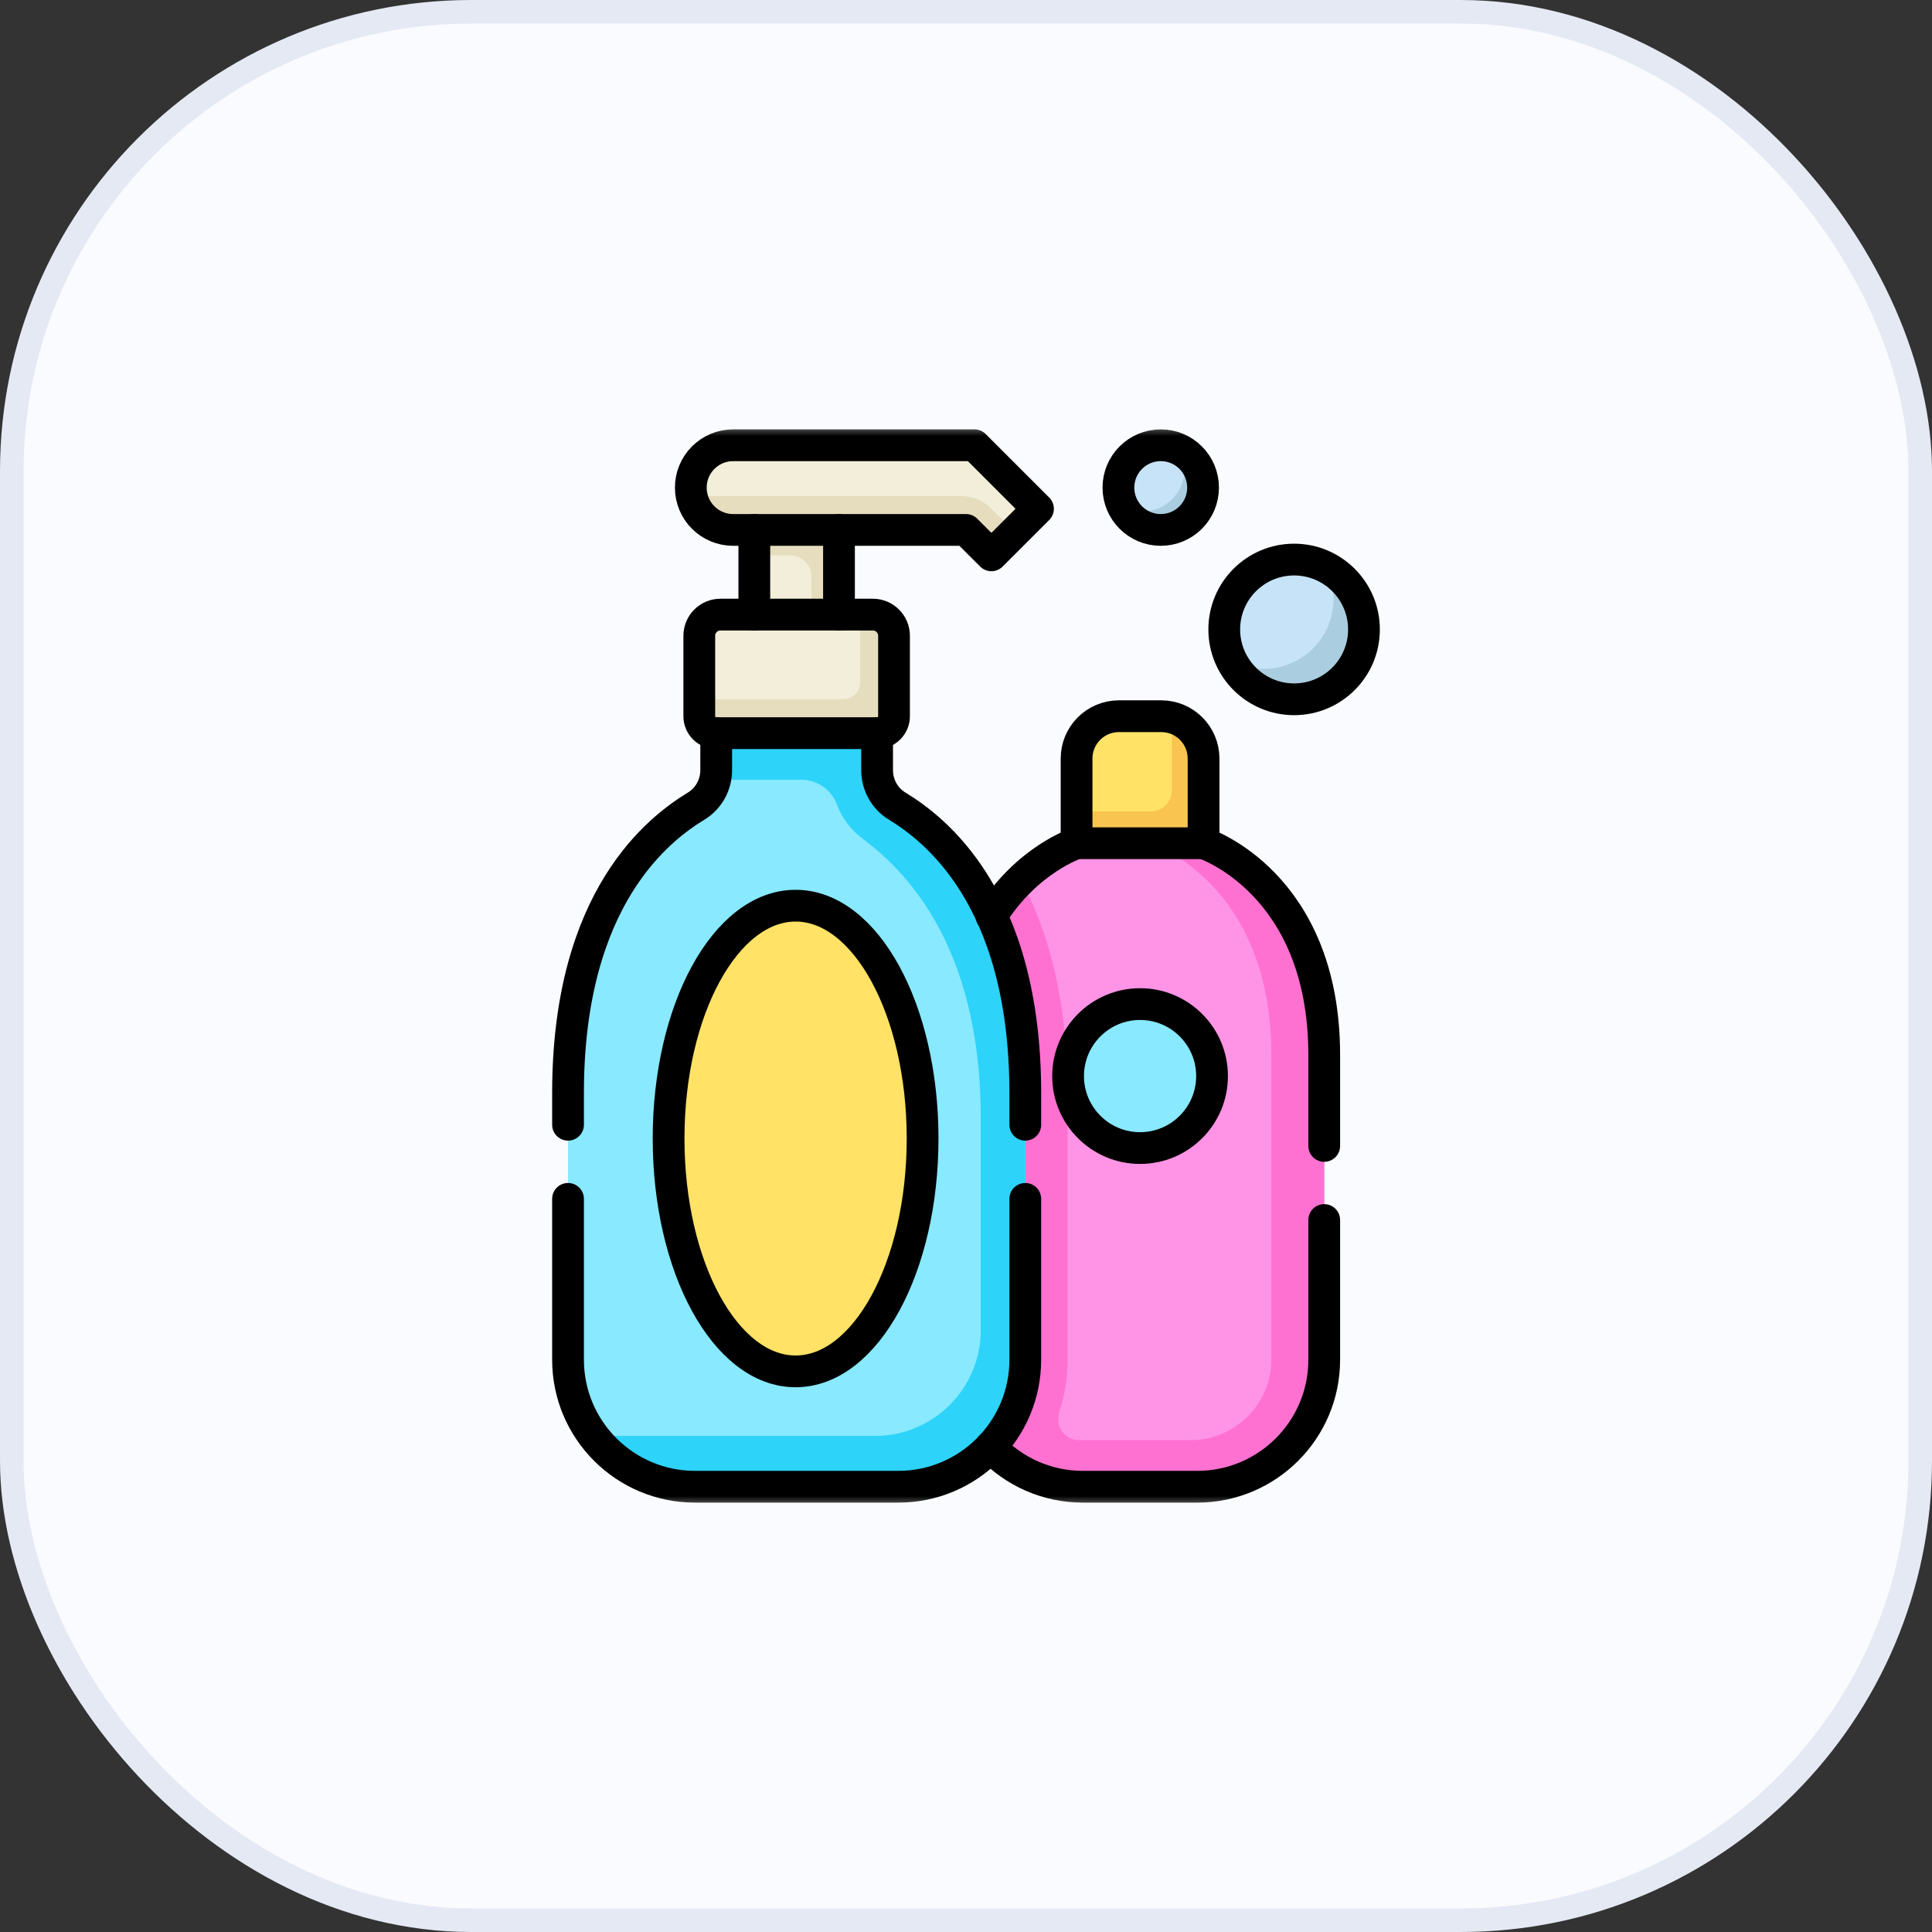 <svg width="82" height="82" viewBox="0 0 82 82" fill="none" xmlns="http://www.w3.org/2000/svg">
    <rect x="0" y="0" width="82" height="82" fill="#333333" stroke="none"/>
    <rect x="0.5" y="0.5" width="81" height="81" rx="19.5" fill="#FAFBFF"/>
    <rect x="0.5" y="0.5" width="81" height="81" rx="19.5" stroke="#E4E9F4"/>
    <g clip-path="url(#clip0_1817_218)">
        <mask id="mask0_1817_218" style="mask-type:luminance" maskUnits="userSpaceOnUse" x="18" y="18" width="46" height="46">
            <path d="M64 18H18V64H64V18Z" fill="white"/>
        </mask>
        <g mask="url(#mask0_1817_218)">
            <path d="M45.693 35.789C45.693 35.789 40.572 37.451 40.572 44.773V57.711C40.572 60.688 42.985 63.102 45.962 63.102H50.814C53.791 63.102 56.204 60.688 56.204 57.711V44.773C56.204 37.451 51.083 35.789 51.083 35.789H45.693Z" fill="#FF94E6"/>
            <path d="M51.083 35.789H48.837C48.837 35.789 53.958 37.451 53.958 44.773V57.728C53.953 59.597 52.402 61.125 50.533 61.125H45.809C45.196 61.125 44.766 60.526 44.957 59.943C45.193 59.222 45.314 58.469 45.313 57.711V46.391C45.313 42.446 44.497 39.514 43.329 37.339C41.987 38.641 40.572 40.925 40.572 44.773V57.711C40.572 60.696 43.028 63.102 45.963 63.102H50.815C53.792 63.102 56.205 60.688 56.205 57.711V44.773C56.205 37.451 51.084 35.789 51.084 35.789" fill="#FF71D0"/>
            <path d="M51.083 35.789H45.693V32.195C45.693 31.203 46.497 30.398 47.489 30.398H49.286C50.279 30.398 51.083 31.203 51.083 32.195V35.789Z" fill="#FFE266"/>
            <path d="M49.689 30.445C49.718 30.574 49.736 30.709 49.736 30.847V33.543C49.736 34.039 49.333 34.441 48.837 34.441H45.693V35.789H51.083V32.195C51.083 31.341 50.487 30.628 49.689 30.445Z" fill="#F9C450"/>
            <path d="M51.443 45.672C51.443 47.359 50.075 48.727 48.388 48.727C46.701 48.727 45.333 47.359 45.333 45.672C45.333 43.985 46.701 42.617 48.388 42.617C50.075 42.617 51.443 43.985 51.443 45.672Z" fill="#88E9FF"/>
            <path d="M35.609 26.086H32.016V22.492H35.609V26.086Z" fill="#F2EED9"/>
            <path d="M32.016 22.492V23.57H33.543C34.039 23.57 34.441 23.973 34.441 24.469V26.086H35.609V22.492H32.016Z" fill="#E5DDBD"/>
            <path d="M37.227 31.117V32.696C37.227 33.312 37.54 33.889 38.063 34.214C39.556 35.142 43.516 38.039 43.516 46.391V57.711C43.516 60.688 41.102 63.102 38.125 63.102H29.5C26.523 63.102 24.109 60.688 24.109 57.711V46.391C24.109 38.034 28.032 35.139 29.55 34.212C30.08 33.889 30.398 33.308 30.398 32.687V31.117H37.227Z" fill="#88E9FF"/>
            <path d="M38.063 34.214C37.54 33.889 37.227 33.312 37.227 32.696V31.117H30.398V32.687C30.398 32.825 30.382 32.962 30.351 33.094H34.01C34.689 33.094 35.294 33.519 35.529 34.157C35.735 34.719 36.101 35.211 36.581 35.57C38.148 36.746 41.628 39.819 41.628 47.469V56.453C41.628 58.934 39.616 60.945 37.136 60.945H25.188C26.171 62.254 27.736 63.102 29.5 63.102H38.125C41.102 63.102 43.516 60.688 43.516 57.711V46.391C43.516 38.039 39.557 35.142 38.063 34.214Z" fill="#2DD3F9"/>
            <path d="M37.227 31.117H30.398C30.001 31.117 29.68 30.796 29.68 30.398V26.984C29.68 26.488 30.082 26.086 30.578 26.086H37.047C37.543 26.086 37.945 26.488 37.945 26.984V30.398C37.945 30.796 37.624 31.117 37.227 31.117Z" fill="#F2EED9"/>
            <path d="M37.047 26.086H36.508V28.961C36.508 29.358 36.186 29.68 35.789 29.68H29.68V30.398C29.68 30.796 30.001 31.117 30.398 31.117H37.227C37.624 31.117 37.945 30.796 37.945 30.398V26.984C37.945 26.488 37.543 26.086 37.047 26.086Z" fill="#E5DDBD"/>
            <path d="M41.359 18.898H31.117C30.124 18.898 29.32 19.703 29.32 20.695C29.32 21.688 30.124 22.492 31.117 22.492H41L42.078 23.57L44.055 21.594L41.359 18.898Z" fill="#F2EED9"/>
            <path d="M40.795 21.055H29.357C29.523 21.875 30.248 22.492 31.118 22.492H41.001L42.079 23.57L43.067 22.582L42.066 21.581C41.73 21.244 41.272 21.055 40.796 21.055" fill="#E5DDBD"/>
            <path d="M39.158 48.322C39.158 53.78 36.745 58.205 33.768 58.205C30.79 58.205 28.377 53.78 28.377 48.322C28.377 42.864 30.79 38.44 33.768 38.44C36.745 38.44 39.158 42.864 39.158 48.322Z" fill="#FFE266"/>
            <path d="M57.891 26.715C57.891 28.353 56.564 29.68 54.926 29.68C53.288 29.68 51.961 28.353 51.961 26.715C51.961 25.077 53.289 23.75 54.926 23.75C56.563 23.75 57.891 25.077 57.891 26.715Z" fill="#C6E3F7"/>
            <path d="M56.273 24.074C56.487 24.491 56.599 24.954 56.598 25.422C56.598 27.06 55.271 28.387 53.633 28.387C53.148 28.387 52.69 28.269 52.285 28.062C52.776 29.022 53.774 29.68 54.926 29.68C56.563 29.68 57.891 28.352 57.891 26.715C57.891 25.563 57.233 24.565 56.273 24.074Z" fill="#AACEE0"/>
            <path d="M51.062 20.695C51.062 21.688 50.258 22.492 49.266 22.492C48.273 22.492 47.469 21.688 47.469 20.695C47.469 19.703 48.273 18.898 49.266 18.898C50.258 18.898 51.062 19.703 51.062 20.695Z" fill="#C6E3F7"/>
            <path d="M50.082 19.096C50.212 19.348 50.279 19.628 50.279 19.912C50.279 20.905 49.475 21.709 48.482 21.709C48.198 21.709 47.918 21.642 47.666 21.512C47.963 22.094 48.568 22.493 49.266 22.493C50.258 22.493 51.062 21.689 51.062 20.696C51.062 19.998 50.664 19.393 50.082 19.096Z" fill="#AACEE0"/>
            <path d="M51.083 35.789H45.693V32.195C45.693 31.203 46.497 30.398 47.489 30.398H49.286C50.279 30.398 51.083 31.203 51.083 32.195V35.789Z" stroke="black" stroke-width="1.348" stroke-linecap="round" stroke-linejoin="round"/>
            <path d="M56.204 51.781V57.711C56.204 60.688 53.791 63.102 50.814 63.102H45.962C44.419 63.102 43.026 62.453 42.044 61.413" stroke="black" stroke-width="1.348" stroke-linecap="round" stroke-linejoin="round"/>
            <path d="M51.083 35.789C51.083 35.789 56.204 37.451 56.204 44.773V48.637" stroke="black" stroke-width="1.348" stroke-linecap="round" stroke-linejoin="round"/>
            <path d="M42.082 38.884C43.592 36.471 45.693 35.789 45.693 35.789" stroke="black" stroke-width="1.348" stroke-linecap="round" stroke-linejoin="round"/>
            <path d="M51.443 45.672C51.443 47.359 50.075 48.727 48.388 48.727C46.701 48.727 45.333 47.359 45.333 45.672C45.333 43.985 46.701 42.617 48.388 42.617C50.075 42.617 51.443 43.985 51.443 45.672Z" stroke="black" stroke-width="1.348" stroke-linecap="round" stroke-linejoin="round"/>
            <path d="M37.227 31.117H30.398C30.001 31.117 29.68 30.796 29.68 30.398V26.984C29.68 26.488 30.082 26.086 30.578 26.086H37.047C37.543 26.086 37.945 26.488 37.945 26.984V30.398C37.945 30.796 37.624 31.117 37.227 31.117Z" stroke="black" stroke-width="1.348" stroke-linecap="round" stroke-linejoin="round"/>
            <path d="M32.016 26.086V22.492" stroke="black" stroke-width="1.348" stroke-linecap="round" stroke-linejoin="round"/>
            <path d="M35.609 22.492V26.086" stroke="black" stroke-width="1.348" stroke-linecap="round" stroke-linejoin="round"/>
            <path d="M24.109 47.738V46.391C24.109 38.034 28.032 35.139 29.55 34.212C30.08 33.889 30.398 33.308 30.398 32.687V31.117" stroke="black" stroke-width="1.348" stroke-linecap="round" stroke-linejoin="round"/>
            <path d="M43.516 47.738V46.391C43.516 38.034 39.593 35.139 38.075 34.212C37.545 33.889 37.227 33.308 37.227 32.687V31.117" stroke="black" stroke-width="1.348" stroke-linecap="round" stroke-linejoin="round"/>
            <path d="M43.516 50.883V57.711C43.516 60.688 41.102 63.102 38.125 63.102H29.5C26.523 63.102 24.109 60.688 24.109 57.711V50.883" stroke="black" stroke-width="1.348" stroke-linecap="round" stroke-linejoin="round"/>
            <path d="M41.359 18.898H31.117C30.124 18.898 29.32 19.703 29.32 20.695C29.32 21.688 30.124 22.492 31.117 22.492H41L42.078 23.57L44.055 21.594L41.359 18.898Z" stroke="black" stroke-width="1.348" stroke-linecap="round" stroke-linejoin="round"/>
            <path d="M39.158 48.322C39.158 53.78 36.745 58.205 33.768 58.205C30.79 58.205 28.377 53.78 28.377 48.322C28.377 42.864 30.79 38.44 33.768 38.44C36.745 38.44 39.158 42.864 39.158 48.322Z" stroke="black" stroke-width="1.348" stroke-linecap="round" stroke-linejoin="round"/>
            <path d="M57.891 26.715C57.891 28.353 56.564 29.68 54.926 29.68C53.288 29.68 51.961 28.353 51.961 26.715C51.961 25.077 53.289 23.75 54.926 23.75C56.563 23.75 57.891 25.077 57.891 26.715Z" stroke="black" stroke-width="1.348" stroke-linecap="round" stroke-linejoin="round"/>
            <path d="M51.062 20.695C51.062 21.688 50.258 22.492 49.266 22.492C48.273 22.492 47.469 21.688 47.469 20.695C47.469 19.703 48.273 18.898 49.266 18.898C50.258 18.898 51.062 19.703 51.062 20.695Z" stroke="black" stroke-width="1.348" stroke-linecap="round" stroke-linejoin="round"/>
        </g>
    </g>
    <defs>
        <clipPath id="clip0_1817_218">
            <rect width="46" height="46" fill="white" transform="translate(18 18)"/>
        </clipPath>
    </defs>
</svg>
